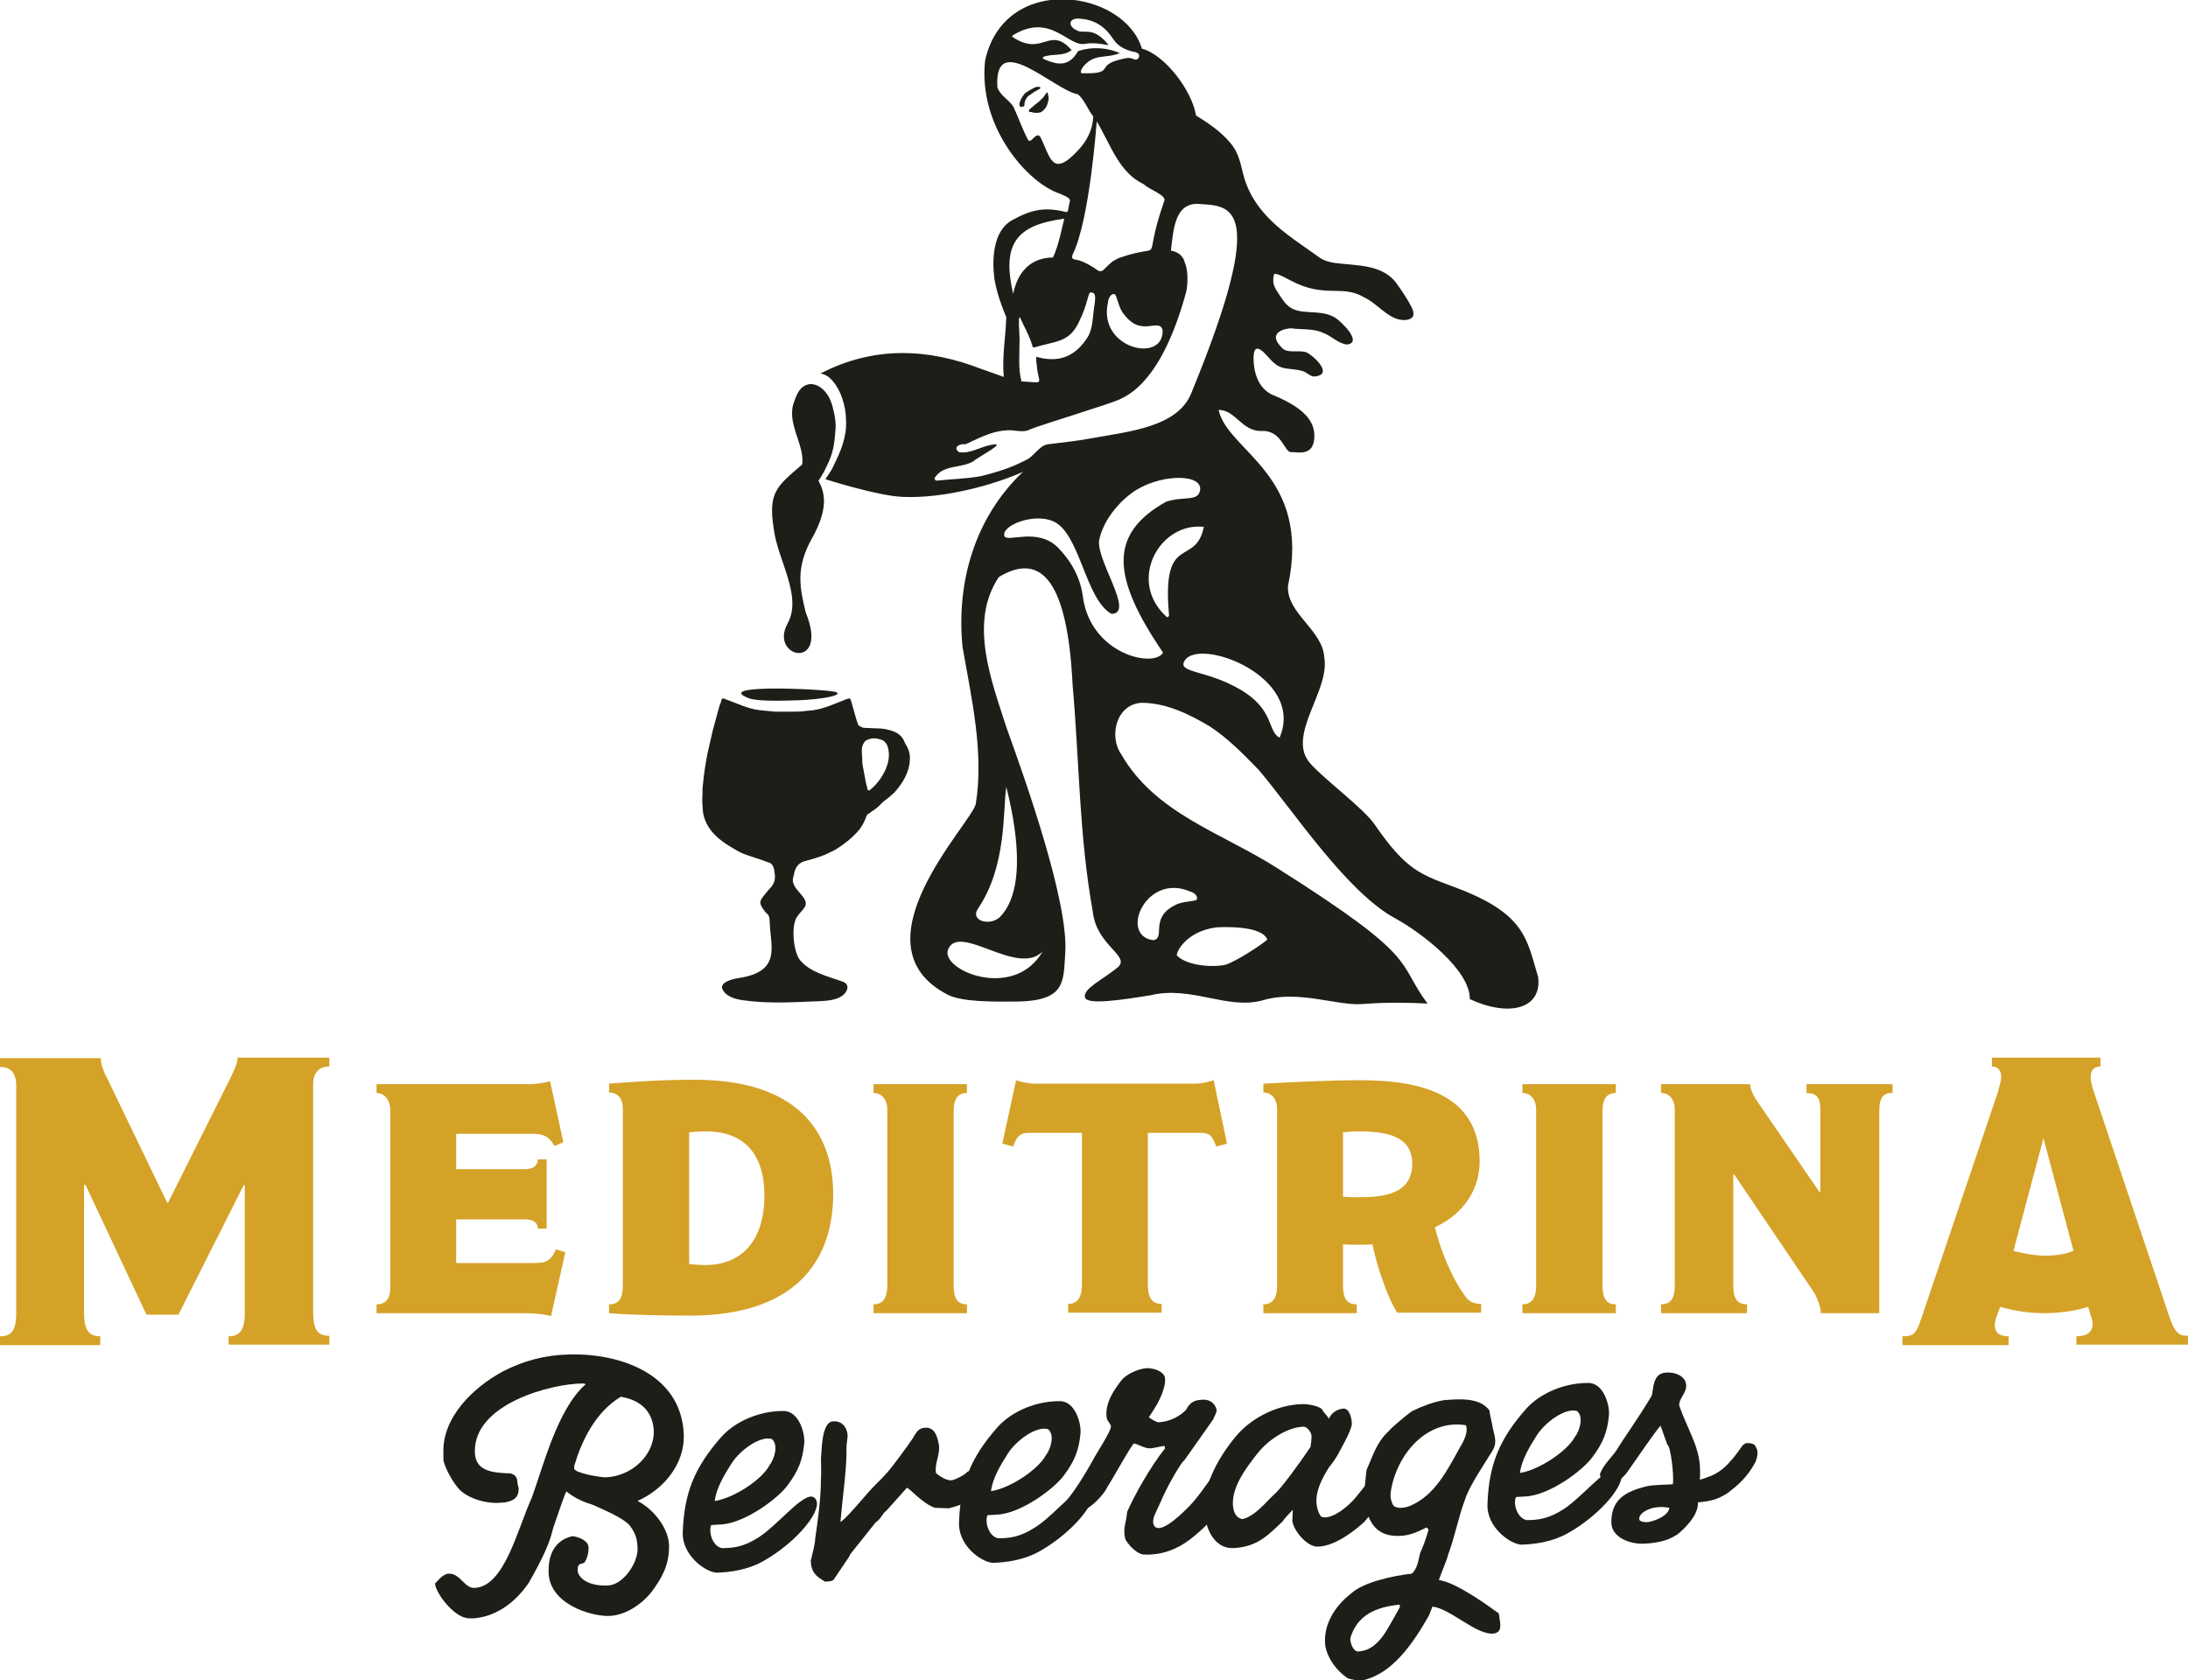 <svg xmlns="http://www.w3.org/2000/svg" xmlns:xlink="http://www.w3.org/1999/xlink" id="Layer_1" x="0px" y="0px" viewBox="0 0 445.1 341.9" style="enable-background:new 0 0 445.1 341.9;" xml:space="preserve"><style type="text/css">	.st0{fill:#D5A228;}	.st1{fill:#1C1E18;}</style><g>	<path class="st0" d="M46.5,273.7v-1.8c2.3,0,3.3-1.3,3.3-4.8v-26h-0.2l-13.3,26.4h-6.5l-12.4-26.4h-0.3v26c0,3.6,1,4.8,3.3,4.8v1.8  H0v-1.8c2.3,0,3.3-1.1,3.3-4.8V221c0-2.8-1.2-3.9-3.3-3.9v-1.8h20.5c0,1,0.4,2.4,1.3,4.1L34,244.7h0.2l12.7-25.4  c0.8-1.7,1.5-3.1,1.4-4.1H67v1.8c-1.9,0-3.3,1.1-3.3,3.6v46.4c0,3.7,1,4.8,3.3,4.8v1.8H46.5z"></path>	<path class="st0" d="M112.1,267.8c-1-0.3-3-0.6-5.1-0.6H76.6v-1.8c2,0,2.8-1.3,2.8-3.4v-36.2c0-1.8-1.1-3.4-2.8-3.4v-1.8h31  c1.4,0,3.3-0.3,4.3-0.6l2.7,12.4l-1.8,0.8c-1.1-2-2.3-2.5-4.5-2.5H92.8v7.2h13.9c1.6,0,2.7-0.6,2.7-2h1.8v14.1h-1.8  c0-1.5-1.3-1.9-2.7-1.9H92.8v8.9h15.5c2.7,0,3.7-0.3,4.8-2.8l1.9,0.6L112.1,267.8z"></path>	<path class="st0" d="M140.3,267.7c-6.2,0-12.9-0.2-16.4-0.5v-1.8c2,0,2.8-1.2,2.8-3.8v-36c0-1.8-0.8-3.3-2.8-3.3v-1.8  c3.9-0.3,10-0.8,17.4-0.8c20,0,28.2,9.7,28.2,23.4C169.4,257.1,161.3,267.7,140.3,267.7 M143.6,230.2c-1,0-2.3,0.1-3.4,0.2v26.8  c0.9,0.1,2.2,0.2,3.3,0.2c7.3,0,12-4.9,12-14.1C155.5,234.3,150.9,230.2,143.6,230.2"></path>	<path class="st0" d="M177.7,267.2v-1.8c1.9,0,2.8-1.3,2.8-3.8v-35.9c0-1.8-1-3.3-2.8-3.3v-1.8h19v1.8c-1.8,0-2.7,1.1-2.7,3.7v35.5  c0,2.6,0.8,3.8,2.7,3.8v1.8H177.7z"></path>	<path class="st0" d="M247.4,233.3c-0.7-2.1-1.3-2.8-3.1-2.8h-10.8v30.8c0,2.7,0.8,4,2.8,4v1.8h-19v-1.8c1.9,0,2.8-1.3,2.8-4v-30.8  h-10.7c-1.7,0-2.5,0.5-3.3,2.8l-2.2-0.6l2.8-12.9c0.8,0.3,2.5,0.7,4,0.7h32.4c1.5,0,3.2-0.5,3.8-0.7l2.7,12.9L247.4,233.3z"></path>	<path class="st0" d="M284.3,267.2c-1.9-2.8-4.3-9.8-5.1-14c-1.4,0.1-4.1,0.1-6,0v8.4c0,2.6,0.8,3.8,2.8,3.8v1.8h-19v-1.8  c1.8,0,2.8-1.2,2.8-3.8v-36c0-1.8-1-3.3-2.8-3.3v-1.8c3.6-0.2,12.6-0.7,19.8-0.7c11.5,0,24.2,2.5,24.2,16.5  c0,6.9-4.6,11.4-9.1,13.4c0.9,3.9,3.2,9.9,5.8,13.5c0.8,1.2,1.4,2.1,3.6,2.1v1.8H284.3z M276.5,230.2c-0.8,0-1.4,0-3.3,0.2v13.1  c1.3,0.1,2.4,0.1,3.7,0.1c7.3,0,10.4-2.2,10.4-6.9C287.2,232.3,284.2,230.2,276.5,230.2"></path>	<path class="st0" d="M309.7,267.2v-1.8c1.9,0,2.8-1.3,2.8-3.8v-35.9c0-1.8-1-3.3-2.8-3.3v-1.8h19v1.8c-1.8,0-2.7,1.1-2.7,3.7v35.5  c0,2.6,0.8,3.8,2.7,3.8v1.8H309.7z"></path>	<path class="st0" d="M382.3,226v41.2h-11.9c0.1-1.2-1-3.7-1.5-4.4l-16.1-23.8h-0.2v22.6c0,2.6,0.8,3.8,2.8,3.8v1.8h-17.5v-1.8  c2,0,2.8-1.3,2.8-3.8v-35.9c0-1.8-1-3.3-2.8-3.3v-1.8H356c0.2,1.4,0.6,2.3,2.1,4.4l12,17.5h0.2v-16.8c0-2.3-0.7-3.3-2.8-3.3v-1.8  h17.5v1.8C383.1,222.3,382.3,223.4,382.3,226"></path>	<path class="st0" d="M422.4,273.7v-1.8c2.2,0,3.3-0.9,3.3-2.5c0-0.5-0.3-1.6-0.5-2.1l-0.4-1.4c-2.3,0.8-5.8,1.3-9,1.3  c-3,0-6.3-0.5-8.9-1.3l-0.6,1.6c-0.3,0.8-0.5,1.5-0.5,2.1c0,1.7,1.1,2.3,2.8,2.3v1.8h-21.6v-1.8c2.1,0,2.8-0.3,3.9-3.8l15.5-45.8  c0.2-0.8,0.7-2.4,0.7-3.2c0-1.3-0.7-2.1-1.9-2.1v-1.8h22.1v1.8c-1.3,0-2,0.7-2,2.2c0,0.9,0.3,2,1,4l15,44.7  c1.2,3.4,1.9,3.9,3.9,3.9v1.8H422.4z M415.7,231.6L415.7,231.6l-6.1,22.9c1.6,0.5,4.5,1,6.4,1c2,0,4.3-0.3,5.8-1L415.7,231.6z"></path>	<path class="st1" d="M115.2,303.5c-0.2,0.2-1.8,4.8-2.6,7.2l-0.5,1.8c-0.9,3-2.8,6.5-4.5,9.5c-3.1,4.6-7.3,7.1-11.5,7.3  c-0.5,0-0.9,0-1.3-0.1c-2.7-0.5-6.2-5.1-6.3-7c0.7-0.7,1.7-2,2.8-2c2.3-0.1,3.2,3,5.2,2.9c6.1-0.2,8.7-11.8,11.7-18.4  c2.3-6.3,5.2-18,10.9-23c0-0.2-0.5-0.2-0.5-0.2c-6.3,0-22.3,4.1-22,14c0.1,3.7,3.2,4.2,7.3,4.3c1.8,0.6,1.1,1.8,1.6,2.9  c0.1,2-1,2.7-2.8,3l-1.4,0.1c-2.3,0.1-5.5-0.7-7.5-2.4c-1.6-1.4-3.6-5.3-3.6-6.5l0-1.2c-0.3-7.3,6.1-13.4,12-16.6  c4.2-2.2,8.7-3.4,13.6-3.5c9.5-0.3,22.8,3.5,23.3,16.3c0.2,5.9-4,11.1-9.4,13.5c3.6,1.9,6.3,5.8,6.4,9c0.1,4.3-1.8,7.1-3.4,9.3  c-1.6,2.2-5.1,5-8.8,5.1c-3.7,0.1-12.1-2.4-12.3-8.8c-0.2-6.4,4.1-7.2,4.7-7.4c0.6-0.1,2.6,0.5,3.2,1.5c0.6,0.9-0.1,3.3-0.6,3.8  c-0.5,0.5-1.4-0.1-1.4,1.6c0.1,1.6,2.2,3.3,6.2,3.1c3-0.1,6.1-4.5,6-7.6c-0.1-1.8-0.3-2.9-1.6-4.6c-1.3-1.6-6-3.5-7.5-4.2  C116.6,305,115.5,303.5,115.2,303.5 M123.2,300.6c5.3-0.2,9.9-4.5,9.8-9.4c-0.1-2.7-1.4-6.1-6.7-7c-5.2,3.1-8,9.1-9.4,13.8  c-0.1,0.2-0.1,0.6-0.1,0.8C116.8,299.7,122,300.6,123.2,300.6"></path>	<path class="st1" d="M138.9,311.6c0.3-7.6,2.2-12.9,8-19.4c3-3.2,7.8-5.1,12.4-5.1c3.3-0.1,4.5,4.7,4.3,6.6  c-0.3,3.3-1.2,5.6-3.3,8.4c-1.8,2.6-8.7,7.9-13.8,8.1l-1.8,0.1c-0.6,1.2,0.1,4.2,2.1,4.7c2.3,0,4.5-0.2,7.7-2.3  c3.6-2.4,8-7.9,10.4-8.2c1,0,1.3,0.9,1.3,1.5c-0.1,2.9-5,8.2-10.5,11.4c-3.5,2.1-7.2,2.5-9.9,2.6  C143.5,319.9,138.6,316.4,138.9,311.6 M156.5,298.2c1.1-1.4,1.9-4.3,0.5-5.4c-2.4-0.7-6.5,2.3-8.2,5c-1.4,2.2-3.1,5-3.4,7.6l0.1,0  C149.6,304.7,155.1,300.9,156.5,298.2"></path>	<path class="st1" d="M165.1,316.9c0.2-0.8,0.8-3.3,0.7-3.6c0.6-4.1,1.2-8.3,1.2-12.5c0.1-0.4,0-3.8,0-4.1c0.2-1.1,0-7.4,2.5-7.5  c1.6-0.1,2.6,0.9,2.9,2.5c0.1,0.9-0.2,1.9-0.2,2.8c0.1,4.1-0.8,10.2-1.2,14.8l0,0.4l0.6-0.5c1.8-1.7,3.4-3.7,5-5.5  c1.3-1.5,2.7-2.7,3.9-4.1c1-1.1,4.3-5.6,4.8-6.4c0.9-1.1,1.1-2.6,2.9-2.7c2.1-0.1,2.5,2,2.8,3.5c0.3,2-0.9,3.6-0.6,5.7  c0,0.1,1.9,1.6,3.1,1.5c0.8,0,3.4-1.5,3.2-1.7l2.5-0.9c1.4,0,1.8,1,2,2c0.1,0.5,0.2,1.1-0.1,1.4c-2.5,2.7-4.7,4.1-8.1,4.9  c-0.1,0-2.5-0.1-2.8-0.1c-2.4-0.8-4.9-3.7-5.7-4.1l-4.2,4.7c-0.9,0.6-0.9,1.5-2.2,2.4l-5.1,6.4l-0.3,0.6l-3.1,4.6  c-0.1,0.3-1.1,0.4-1.5,0.4l-0.3,0c-1.7-1-2.5-1.7-2.8-3.4C164.9,317.1,164.9,317.9,165.1,316.9"></path>	<path class="st1" d="M195.1,309.6c0.3-7.6,2.2-12.9,8-19.4c3-3.2,7.8-5.1,12.4-5.1c3.3-0.1,4.5,4.7,4.3,6.6  c-0.3,3.3-1.2,5.6-3.3,8.4c-1.8,2.6-8.7,7.9-13.8,8.1l-1.8,0.1c-0.6,1.2,0.1,4.2,2.1,4.7c2.3,0,4.5-0.2,7.7-2.3  c3.6-2.3,8-7.9,10.4-8.2c1,0,1.3,0.9,1.3,1.5c-0.1,2.9-5,8.2-10.5,11.4c-3.5,2.1-7.2,2.5-9.9,2.6  C199.7,317.9,194.8,314.5,195.1,309.6 M212.7,296.2c1.1-1.4,1.9-4.3,0.5-5.4c-2.4-0.7-6.5,2.3-8.2,5c-1.4,2.2-3.1,5-3.4,7.6l0.1,0  C205.8,302.7,211.2,298.9,212.7,296.2"></path>	<path class="st1" d="M229.3,307.6c1.6-3.6,4.7-9.1,7.7-12.9l-0.1-0.5c-0.8,0.1-2,0.4-2.8,0.5c-1.1,0.1-2.5-0.8-3.4-1  c-0.4,0-4.6,7.7-5.4,8.8c-0.8,1.8-3.6,4.6-5.6,5.1c-1.1,0.3-3.5,0.4-3.6-1.3c2.1-2.2,4.6-6.2,6.5-9.7c0.4-0.8,3.5-5.5,3.4-6.4  c-0.1-0.6-0.8-1-0.9-1.9c-0.3-2.9,1.6-5.6,3-7.4c0.9-1.2,3.2-2.3,5-2.5c1.5-0.1,3.7,0.6,3.9,2c0.2,1.9-1.2,4.8-2.4,6.6l-0.9,1.4  c0.3,0.2,1.5,1,2,1c2.1-0.1,4.5-1.2,5.8-2.8l-0.1,0c0.9-1.4,1.6-1.7,3.2-1.8c2-0.1,2.8,1.3,2.9,2.2c0,0.2-0.2,0.8-0.5,1.3l-0.2,0.5  l-5,7.1c-0.2,0.2-0.8,1.2-1.1,1.5l0-0.1c-1.4,1.9-3.4,5.5-4.5,8.1l-1.2,2.6c-0.6,1.3-0.5,2.1-0.1,2.6c1.1,1.2,4.1-1.1,7.2-4.3  c2.3-2.4,4.9-6.7,5.7-7.3c0.7,0.1,2.4-0.3,3,0.3l0.3,0.4c-0.6,5.6-4.8,10.3-9.1,13.6c-2.8,2.1-6,3.2-9.4,3  c-1.8-0.2-3.7-2.9-3.7-3.2C228.4,310.8,229,310.5,229.3,307.6"></path>	<path class="st1" d="M277.6,309.6c-1.6,1.5-5.8,5-9.5,5.1c-2.3,0.1-5.1-3.5-5.2-5.3c0-0.5,0.1-1.9,0.1-2.2  c-0.6,0.6-1.3,1.4-1.5,1.6c-0.1,0.1-0.5,0.6-0.5,0.7c-2.9,2.7-5.1,5.3-10.2,5.5c-3.7,0.1-5.8-3.9-5.8-8.3c-0.1-4.9,3.2-10.8,6.9-15  c3.1-3.4,8.1-5.9,13.1-6c1.4,0,3.3,0.4,4,1.1c0,0.4,1.2,1.4,1.3,1.9c1-2,2.6-2,3-2.1c1.3,0,1.7,2.2,1.7,3.1c0,1.4-2.7,5.9-2.8,6.2  c-0.3,0.6-1.5,2.3-1.8,2.6c-1.4,2.2-2.7,4.7-2.6,7.1c0,0.9,0.5,2.9,1.2,3.1c2.4,0.5,5.9-2.9,6.7-3.9c1-1.2,3.9-4.9,4.8-5.9  c0.4,0,0.9,0.6,1.5,0.5l0.1,0c0.1,0.2,0.1,0.5,0.2,0.8C282.6,303.6,279.6,307.2,277.6,309.6 M266.8,292.2c0-0.7-0.9-2-1.7-1.9  c-3.1,0.1-6.9,2.5-9.1,5.2c-3,3.7-5.3,7.2-5.2,10.6c0.1,1.6,0.6,2.7,1.9,3c2.6-0.5,5-3.7,6.8-5.3c1.3-1.2,4.9-6.1,7.1-9.4  C266.7,293.7,266.8,293,266.8,292.2"></path>	<path class="st1" d="M274.9,324.2c2.5-2.3,8.6-3.6,12.3-4c1.2-1.1,1.3-2.7,1.7-4.2c0.7-1.5,1.3-3.3,1.7-4.7  c-0.1-0.2-0.2-0.4-0.4-0.5c-1.5,0.7-3.1,1.6-5.2,1.7c-4.7,0.3-6.7-2.3-7.5-7.3l-0.1-0.5c0.1-0.4,0.5-5.2,0.6-5.6  c1.3-2.9,2-5.6,4.5-7.9c1-1.2,4.7-4.1,4.8-4.1c2.1-1,4.2-1.8,6.4-2.2c2.8-0.2,7.3-0.7,9.3,2.1c0,0.4,0.4,2.2,0.5,2.6  c0.3,2.3,1.3,3.6,0.1,5.6c-1.5,2.5-4.5,6.8-5.5,9.7c-1.4,3.7-2.2,8-3.6,11.7c0,0.4-1.1,2.9-1.8,4.9c3.6,0.4,11.1,6,12.2,6.8  c0.2,1.8,1,3.9-1.2,4.1c-3.5,0.2-8.7-5.1-12.3-5.5l-0.7,1.8c-3.3,5.8-7.5,11.9-13.5,13.2c-0.9,0.1-2.1-0.1-3-0.4  c-2.3-1.5-4.1-4-4.6-6.6C269.1,330.7,271.5,326.8,274.9,324.2 M276.6,336c3.7-0.3,5.6-4.5,6.9-6.7c0.4-0.7,1.3-2.3,1.3-2.4  l-0.1-0.4c-4.8,0.5-8.6,2.1-10,6.8C274.6,334.3,275.4,336.4,276.6,336 M283.5,306.4c0.9,0.7,2.5,0.4,3.6-0.1  c4.8-2.2,7.2-6.9,9.9-11.8c1-1.6,1.7-3.4,1.2-4.5c-8-1.3-14.2,6-15.3,13.7C282.8,304.5,282.9,305.4,283.5,306.4"></path>	<path class="st1" d="M302.6,305.9c0.3-7.6,2.2-12.9,8-19.4c3-3.2,7.8-5.1,12.4-5.1c3.3-0.1,4.5,4.7,4.3,6.6  c-0.3,3.3-1.2,5.6-3.3,8.4c-1.8,2.6-8.7,7.9-13.8,8.1l-1.8,0.1c-0.6,1.2,0.1,4.2,2.1,4.7c2.3,0,4.5-0.2,7.7-2.3  c3.6-2.4,8-7.9,10.4-8.2c1,0,1.3,0.9,1.3,1.5c-0.1,2.9-5,8.2-10.5,11.4c-3.5,2.1-7.2,2.5-9.9,2.6  C307.2,314.2,302.3,310.7,302.6,305.9 M320.3,292.5c1.1-1.4,1.9-4.3,0.5-5.4c-2.4-0.7-6.5,2.3-8.2,5c-1.4,2.2-3.1,5-3.4,7.6l0.1,0  C313.3,299,318.8,295.2,320.3,292.5"></path>	<path class="st1" d="M335.1,302.4c1.2-0.3,4.3-0.3,5.2-0.4c0.3-1.8-0.5-8-1.1-8l-1.4-3.9c-0.9,0.9-5.2,7.2-6.6,9.2  c-0.9,1.3-2.3,2.5-3.2,2.5c-1.6-0.1-2.9-1.2-2.4-2.2c0.8-1.8,2.3-3.1,3.3-4.6c1.5-2.5,4.3-6.3,7.1-11c0.4-1.2,0.1-4.5,2.8-4.7  c1.8-0.2,4,0.6,4.2,2.4c0.2,1.7-1.5,2.8-1.4,4.3c1.6,4.6,3.9,8,4.2,12.2c0.1,1.6,0,2.5,0,2.9l1.2-0.4c2.8-0.9,4.6-2.4,7.5-6.6  c0.2-0.2,0.7-0.4,0.5-0.4c-0.4,0,2-0.4,2.2,0.8c0,0,0.8,0.8-0.1,3c-1.6,3-3.5,4.7-5.8,6.4c-2,1.2-3,1.5-5.9,1.8  c0.2,2.5-2.7,5.4-4.3,6.6c-2,1.3-4.3,1.7-6.8,1.8c-2.8,0.1-6.4-1.3-6.5-4.2C327.7,305.4,330.3,303.5,335.1,302.4 M335.3,309.7  c1.2-0.2,4.1-1.2,4.3-2.9c-4.2-0.8-6.8,1.6-6,2.6C333.7,309.5,334.3,309.8,335.3,309.7"></path>	<path class="st1" d="M181.1,148.6c-1-0.3-1.9-0.4-2.9-0.4c-0.8,0-1.5-0.1-2.3-0.1c-0.3,0-0.6-0.1-0.9-0.3c-0.2-0.1-0.4-0.2-0.5-0.5  c0-0.2-0.1-0.4-0.2-0.6c-0.4-1.4-0.8-2.8-1.2-4.2c0-0.1,0-0.1-0.1-0.2c0-0.1-0.2-0.2-0.3-0.2c-0.2,0.1-0.4,0.1-0.6,0.2  c-2.1,0.8-4.4,1.9-6.6,2.2c-0.6,0.1-1.3,0.1-1.9,0.2c-0.7,0.1-1.4,0.1-2.1,0.1c-1,0-1.9,0-2.9,0c-0.3,0-0.6,0-1,0  c-1-0.1-2.1-0.2-3.1-0.3c-2.5-0.3-4.8-1.5-7.1-2.3c-0.1,0-0.2-0.1-0.3-0.1c-0.1,0-0.2,0.1-0.3,0.2c-0.1,0.4-0.2,0.8-0.4,1.2  c-0.5,1.7-0.9,3.4-1.4,5.1c-0.4,1.6-0.7,3.2-1.1,4.8c-0.4,2.1-0.7,4.1-0.9,6.2c-0.1,0.7-0.1,1.4-0.1,2.1c-0.1,1.2,0,2.3,0.1,3.5  c0.2,1.3,0.7,2.5,1.5,3.6c0.6,0.8,1.3,1.5,2.2,2.2c1,0.8,2.1,1.4,3.1,2c0.5,0.3,0.9,0.5,1.4,0.7c1.3,0.5,2.7,0.9,4.1,1.4  c0.2,0.1,0.3,0.1,0.5,0.2c0.2,0.1,0.7,0.2,0.9,0.3c0.7,0.5,0.8,1.3,0.9,2.2c0.3,1.8-0.8,2.8-1.2,3.2c-0.8,1-1.5,1.7-1.7,2.4  c-0.2,0.7,0.7,1.8,1.1,2.3c0.9,0.7,0.7,1.2,0.8,2.3c0.2,4.7,2.3,9.7-6.3,11c-1.3,0.2-3.7,0.8-3.4,2.1c0.6,1.6,2.6,2.2,4.1,2.4  c5.4,0.8,10.7,0.4,16,0.2c1.4-0.1,3-0.2,4.2-1c1-0.6,1.9-2.2,0.4-2.9c-3-1.1-6.8-1.9-8.9-4.5c-1.3-1.7-1.8-6.8-0.6-8.7  c0.4-0.6,0.9-1.1,1.3-1.6c1.3-1.5-0.1-2.5-1.2-3.9c-0.4-0.5-0.8-1.1-0.9-1.7c-0.1-0.6,0.2-1.3,0.3-1.9c0.3-1.2,1-2,2.2-2.3  c0.7-0.2,1.4-0.4,2.1-0.6c1.4-0.4,2.7-1,4-1.7c1-0.6,1.8-1.2,2.7-1.9c0.6-0.5,1.2-1.1,1.8-1.7c0.8-0.9,1.4-1.9,1.8-3.1  c0.1-0.3,0.3-0.6,0.6-0.7c0.2-0.1,0.3-0.2,0.4-0.3c0.8-0.5,1.6-1.1,2.2-1.8c0.2-0.2,0.4-0.4,0.7-0.6c0.6-0.4,1.2-1,1.8-1.5  c1.1-1.2,2-2.5,2.6-4c0.4-1,0.6-2,0.6-3.1c0-1.1-0.4-2.1-1-3C183.6,149.7,182.5,149,181.1,148.6 M180.6,155.3  c-0.3,1.1-0.8,2.1-1.4,3c-0.6,0.9-1.4,1.8-2.3,2.5c0,0-0.1,0-0.1,0c-0.1,0.1-0.2,0-0.3-0.1c-0.1-0.6-0.3-1.1-0.4-1.7  c-0.2-1.1-0.4-2.2-0.6-3.2c-0.1-0.3-0.1-0.9-0.1-1.6c-0.1-1.2-0.2-2,0.2-2.8c0.4-0.8,0.7-0.8,1.2-1c0.5-0.2,1.1-0.2,1.7-0.1  c0.8,0.2,1.3,0.3,1.7,0.9c0.2,0.2,0.3,0.5,0.4,0.8C180.9,153,180.9,154.2,180.6,155.3"></path>	<path class="st1" d="M152.4,142.1c1.7,0.6,6.4,0.5,9.6,0.4l0.2,0c5.4-0.2,9.5-1.1,7.8-1.7C168,140.2,144.5,139.1,152.4,142.1"></path>	<path class="st1" d="M166.5,97.8c0,0,0.9-1.2,1.6-2.8c1.5-2.9,1.7-5,1.9-8.2c0-1.2-0.2-2.4-0.5-3.5c-0.1-0.5-0.2-0.9-0.4-1.4  c-1-2.9-3.6-4.6-5.6-3.3c-0.8,0.5-1.4,1.5-1.9,3c-1.8,4.4,2.1,8.7,1.6,12.9c-5.1,4.4-7,5.6-5.8,13.1c0.8,6.4,5.9,13.7,2.8,19.3  c-3.8,7,8.6,9.7,3.7-2.3c-1.2-5-2.1-9.1,1.3-15.1C168.6,103.4,167.8,100.2,166.5,97.8"></path>	<path class="st1" d="M312.9,198.8c-2.3-7.6-2.5-12.8-16.5-18.1c-7.4-2.8-10.2-3.4-16.8-13c-2.2-3.2-10.4-9.3-13-12.3  c-5.1-5.6,4-14.8,2.8-21.6c-0.3-5.6-7.6-8.9-7.4-14.5c4.9-22.8-12.3-27.4-14.1-35.9c3.4,0,4.7,4.3,8.6,4.3c4.3-0.3,4.7,4.4,6.2,4.3  c1-0.1,4.1,0.9,4.6-2.3c0.5-3.3-1.2-6.4-8.3-9.3c-2.4-1-4-3.6-4-7.7c0.1-4,2.9,0,3.5,0.5c2.2,2.4,3.6,1.5,6.5,2.3  c0.9,0.3,1.6,1.2,2.5,1.1c3.6-0.4,0.2-3.7-1.2-4.6c-1.4-1.1-4.1,0.1-5.4-1.1c-3.6-3.5,1.1-4.1,1.7-4.1c2.2,0.3,4.5,0,6.5,0.9  c1.7,0.6,3.1,2.2,4.9,2.4c3.3-0.4-1.1-4.6-2.3-5.4c-1.5-1-3.5-1.1-5.4-1.2c-1.7-0.1-3.3-0.3-4.4-1.4c-0.7-0.6-1.2-1.5-1.7-2.2  c-0.4-0.6-0.8-1.2-1-1.8c-0.3-0.6-0.2-2.3,0.1-2.4c1,0.1,2.3,0.9,3.3,1.4c7,3.7,10.4,0.7,14.9,3.4c2.5,1.1,4.9,4.4,7.7,4.6  c1.1,0.1,2.1-0.2,2.3-0.9c0.1-0.4,0-1-0.3-1.6c-0.8-1.6-1.8-3.1-2.8-4.5c-2.8-4.4-8.3-4-12.9-4.6c-1.3-0.2-2.5-0.6-3.5-1.4  c-4-2.9-8.2-5.4-11.4-9.4c-1.5-1.8-2.7-4-3.4-6.2c-0.8-2.7-1-5.2-2.9-7.4c-1.9-2.3-4.4-4-7-5.6c-0.8-5.1-6.4-12.4-11-13.6  c-3.6-12-27.9-15.6-31.9,2.4c-1.5,13.5,8.7,25,15.2,27.1c0.7,0.4,2.4,0.8,2,1.7c-0.4,1.7-0.2,2.2-0.9,2c-4.2-1-6.8-0.5-10.8,1.7  c-4,2.2-4.1,8.2-3.6,12c0.6,3.7,2.4,7.7,2.4,7.7c-0.1,4-0.9,8.1-0.5,12.2c0,0-1.3-0.5-4.5-1.6c-11-4.3-22-4.7-32.8,0.9  c0.7,0.1,1.4,0.4,2,1c2.1,2,3.2,5.6,3.2,8.5c0.2,3.4-1.1,6.4-2.6,9.4c-0.3,0.8-1.6,2.6-1.6,2.6s10.6,3.4,15.7,3.6  c8.6,0.4,19-2.6,24.5-5.1c-9.7,9.2-13.6,22.3-12.3,35.6c1.8,10.4,4.4,21.4,2.7,32c-1,4.1-25.3,28.7-5.7,38.8  c2.9,1.5,9.4,1.4,12.9,1.4c11.1,0.1,10.6-3.7,11-9.9c0.7-10.3-8-34.9-11.9-45.7c-3.1-9.6-7.8-21.6-1.6-30.8c9-5.4,14,1.6,15,22  c1.4,15.9,1.3,30.4,4.1,46.1c0.8,7.1,7.9,9,5,11.4c-3.2,2.6-6.9,4.2-6.6,6c0.3,1.7,7.8,0.5,13.4-0.4c8.3-2,15.7,3.1,22.9,1  c7.2-2.1,15.1,1.2,20.1,0.8c5-0.4,9.5-0.3,13.3-0.1c-6.5-8.7-1-8.9-30.8-27.7c-11.2-7.1-24.6-11-31.5-23c-2.6-3.7-1-10.2,4.1-10.5  c5,0,9.7,2.3,13.9,4.8c3.8,2.5,6.9,5.7,10,8.9c7.1,8.4,17.9,24.9,27.8,30.2c5.3,2.9,15.2,10.5,15.1,16.4  C307.3,207.1,313.7,205.1,312.9,198.8z M212.1,193.6c-5.9,10.2-21.1,3.7-19.2-0.5C195.3,187.8,207,198.8,212.1,193.6z M204.7,160.1  c1.8,7.1,4.4,20.7-1.3,26.5c-2,1.9-6.2,0.8-4.4-1.8C204.8,176.2,204,165,204.7,160.1z M257.8,191.2c-1.4,1.2-6.3,4.4-8.5,5.1  c-2.7,0.6-7.9,0.2-9.9-1.9c-0.1-0.8,2-4.9,8-5.7C248.9,188.6,256.8,188.3,257.8,191.2z M242.1,181.4c0.6,0.1,1.8,0.9,1.3,1.7  c-0.3,0.3-3.1,0.3-4.4,1.1c-5.2,2.6-1.8,6.7-4.4,7.1C227.6,190.4,233.1,177.5,242.1,181.4z M232.7,37.5c0.9,1,4.9,2.3,4.1,3.5  c-4.8,13.9,0.9,8-9.2,11.5c-0.4,0.2-0.8,0.4-1.1,0.6c-0.1,0-0.2,0.1-0.3,0.2c-0.6,0.5-1.1,1-1.6,1.5c-0.3,0.4-0.9,0.5-1.3,0.2  c-1.1-0.8-2.5-1.6-3.7-2c-1.7-0.3-1.6-0.4-1.4-1.2c3.5-7,4.9-27.1,4.9-27.1C226,29.5,227.6,35.1,232.7,37.5z M236.5,67.1  c0.4,7-13.3,3.9-11.1-5.6c0-0.6,0.6-2,1.4-1.6c0.4,0.2,0.8,3,1.9,4.1C232.2,68.7,235.7,64.6,236.5,67.1z M206,7.2  c7.8-4.8,11.3,2.5,14.8,1.7c1.3-0.2,2.9-0.1,4.7,0.3c-0.3-0.5-1.2-1.5-2.2-2.1c-2-1.2-3.2-0.2-4.4-1c-1.7-0.8-1.5-2.5,0.7-2.3  C223,4,225,5.7,226.5,8c0.9,1.4,2.4,2.2,4.4,2.6c1.5,0.3,0.7,1.8-0.1,1.5c-1.4-0.6-1.7-0.2-2.5-0.1c-5.9,1.3-1,3.1-8.3,2.9  c-0.4-0.3,0.2-1.1,0.4-1.4c2.3-2.7,4.5-1.5,7.4-2.7c-2.8-1.2-5.8-1.3-8.5-0.4c-1.9,3.4-4.4,2.7-6.8,1.7c-0.2-0.1-0.5-0.3-0.3-0.5  c2-0.8,3.9,0,5.8-1.4c-4.5-5.1-5.8,1.4-11.9-2.6C206,7.6,205.8,7.3,206,7.2z M211.6,27.8c-0.9-1.1-1.9,1.7-2.5,0.6  c-1.1-2.1-1.9-4.4-2.9-6.6c-0.9-1.5-2.7-2.3-3.3-4c-0.8-12,11.6,0.6,16.4,1.4c1.3,1.1,2,3.1,3.1,4.5c-0.1,2.7-1.3,5-3.1,6.9  C214,36.3,213.7,32,211.6,27.8z M219.4,65.7c2-4,1.9-6.3,2.5-6.2c1.1,0,0.9,1.1,0.8,2.2c-0.5,3-0.3,5.4-1.7,7.3  c-2.6,3.8-5.9,4.8-10.2,3.6c-0.1,0.5,0.1,1.6,0.1,1.6c0.3,4.2,2,3.7-3.1,3.4c-0.7-2.6-0.4-5.4-0.4-8.2c0.1-0.3-0.4-5.4,0.1-4.8  c0.7,1.6,1.9,3.7,2.4,5.4c0.1,0.2,0.1,0.8,0.5,0.7C214.5,69.4,217.4,69.8,219.4,65.7z M216.5,44.5c-0.3,1.1-1.1,5.4-2.3,7.9  c-2,0-6.7,0.6-8.1,7.4C203.8,49.7,206.6,45.8,216.5,44.5z M199.5,96.9c-2.8,0.5-6.1,0.6-9,0.9c-0.2,0-0.4-0.3-0.4-0.5  c1.8-2.9,5.4-1.9,8-3.5c0.5-0.6,7.1-4,3.7-3.3c-2.2,0.3-4.4,1.9-6.7,1.5c-1.4-1,0.2-1.8,1.3-1.6c2.5-1.1,5.1-2.6,8-2.8  c1.8-0.3,3.5,0.6,5.1-0.2c1.7-0.8,16.7-5.3,18.4-6.2c1.5-0.8,8.4-3.4,13.4-21.8c0.3-1.2,0.5-4.4-0.3-6c0-0.1-0.1-0.3-0.1-0.4  c-0.5-1.2-1.5-1.8-2.7-2c0.5-4.1,0.7-9.9,5.8-9.5c6.3,0.5,14.3-0.3-1.7,38.6c-2.8,6.8-12.7,7.7-19.8,9c-3.1,0.6-6.2,0.9-9.3,1.3  c-1.8,0.2-3,2.7-4.7,3.3C205.7,95.2,202.7,96.1,199.5,96.9z M220.3,121.5c-0.5-3.9-2.3-7.2-5-10c-4.3-4.4-10.6-0.9-11-2.5  c-0.5-2.1,5.9-4.6,9.8-3c5.6,2.2,6.6,15.9,12,18.9c5,0-3.7-11.6-2.4-15.4c0.9-3.9,4.3-7.9,7.6-9.9c5.6-3.3,13.6-3.1,12.8,0.3  c-0.5,2.2-3.3,1-6.9,2.2c-11.8,6.6-11,15.4-0.6,30.7C234.7,136,221.9,133.1,220.3,121.5z M237.8,125c0.1,0.4-0.3,0.8-0.6,0.4  c-7.9-7.3-1.3-19.2,7.7-18.2C243.2,115.5,236.3,108.2,237.8,125z M260.3,150.1c-2.5-1.3-1-5.7-8-9.8c-7-4.1-12.9-3.3-11.3-5.9  C244,129.6,265.6,137.7,260.3,150.1z"></path>	<path class="st1" d="M210.1,18.9c0.2-0.2,1.3-0.7,1.5-0.9c0.1-0.1,0-0.3-0.1-0.3c-0.4-0.1-0.7,0-1,0.1c-0.4,0.2-1.7,0.9-2,1.2  c-0.5,0.6-0.9,1.2-1.1,2c0,0.2,0,0.3,0,0.5c0,0.1,0.1,0.2,0.2,0.2c0.3,0.1,0.5,0,0.7-0.1c0.1-0.1,0.1-0.2,0.1-0.3  c0-0.7,0.3-1.3,0.8-1.8C209.6,19.3,209.8,19.1,210.1,18.9"></path>	<path class="st1" d="M213.1,18.8c0,0-0.1,0-0.1,0c-0.1,0.1-0.1,0.1-0.2,0.2c-0.4,0.7-1,1.3-1.6,1.8c-0.4,0.3-0.8,0.6-1.1,0.9  c-0.2,0.2-0.4,0.3-0.6,0.5c-0.1,0.1-0.2,0.2-0.2,0.4c0,0.2,0.2,0.2,0.3,0.2c0.1,0,0.1,0,0.2,0v0c0.1,0,0.2,0,0.3,0.1  c0.4,0.1,1.3,0.1,1.7-0.1c0.2-0.1,0.4-0.3,0.5-0.4c0.7-0.7,0.8-1.2,1-2.1C213.4,20,213.2,19.2,213.1,18.8  C213.1,18.8,213.1,18.8,213.1,18.8"></path></g></svg>